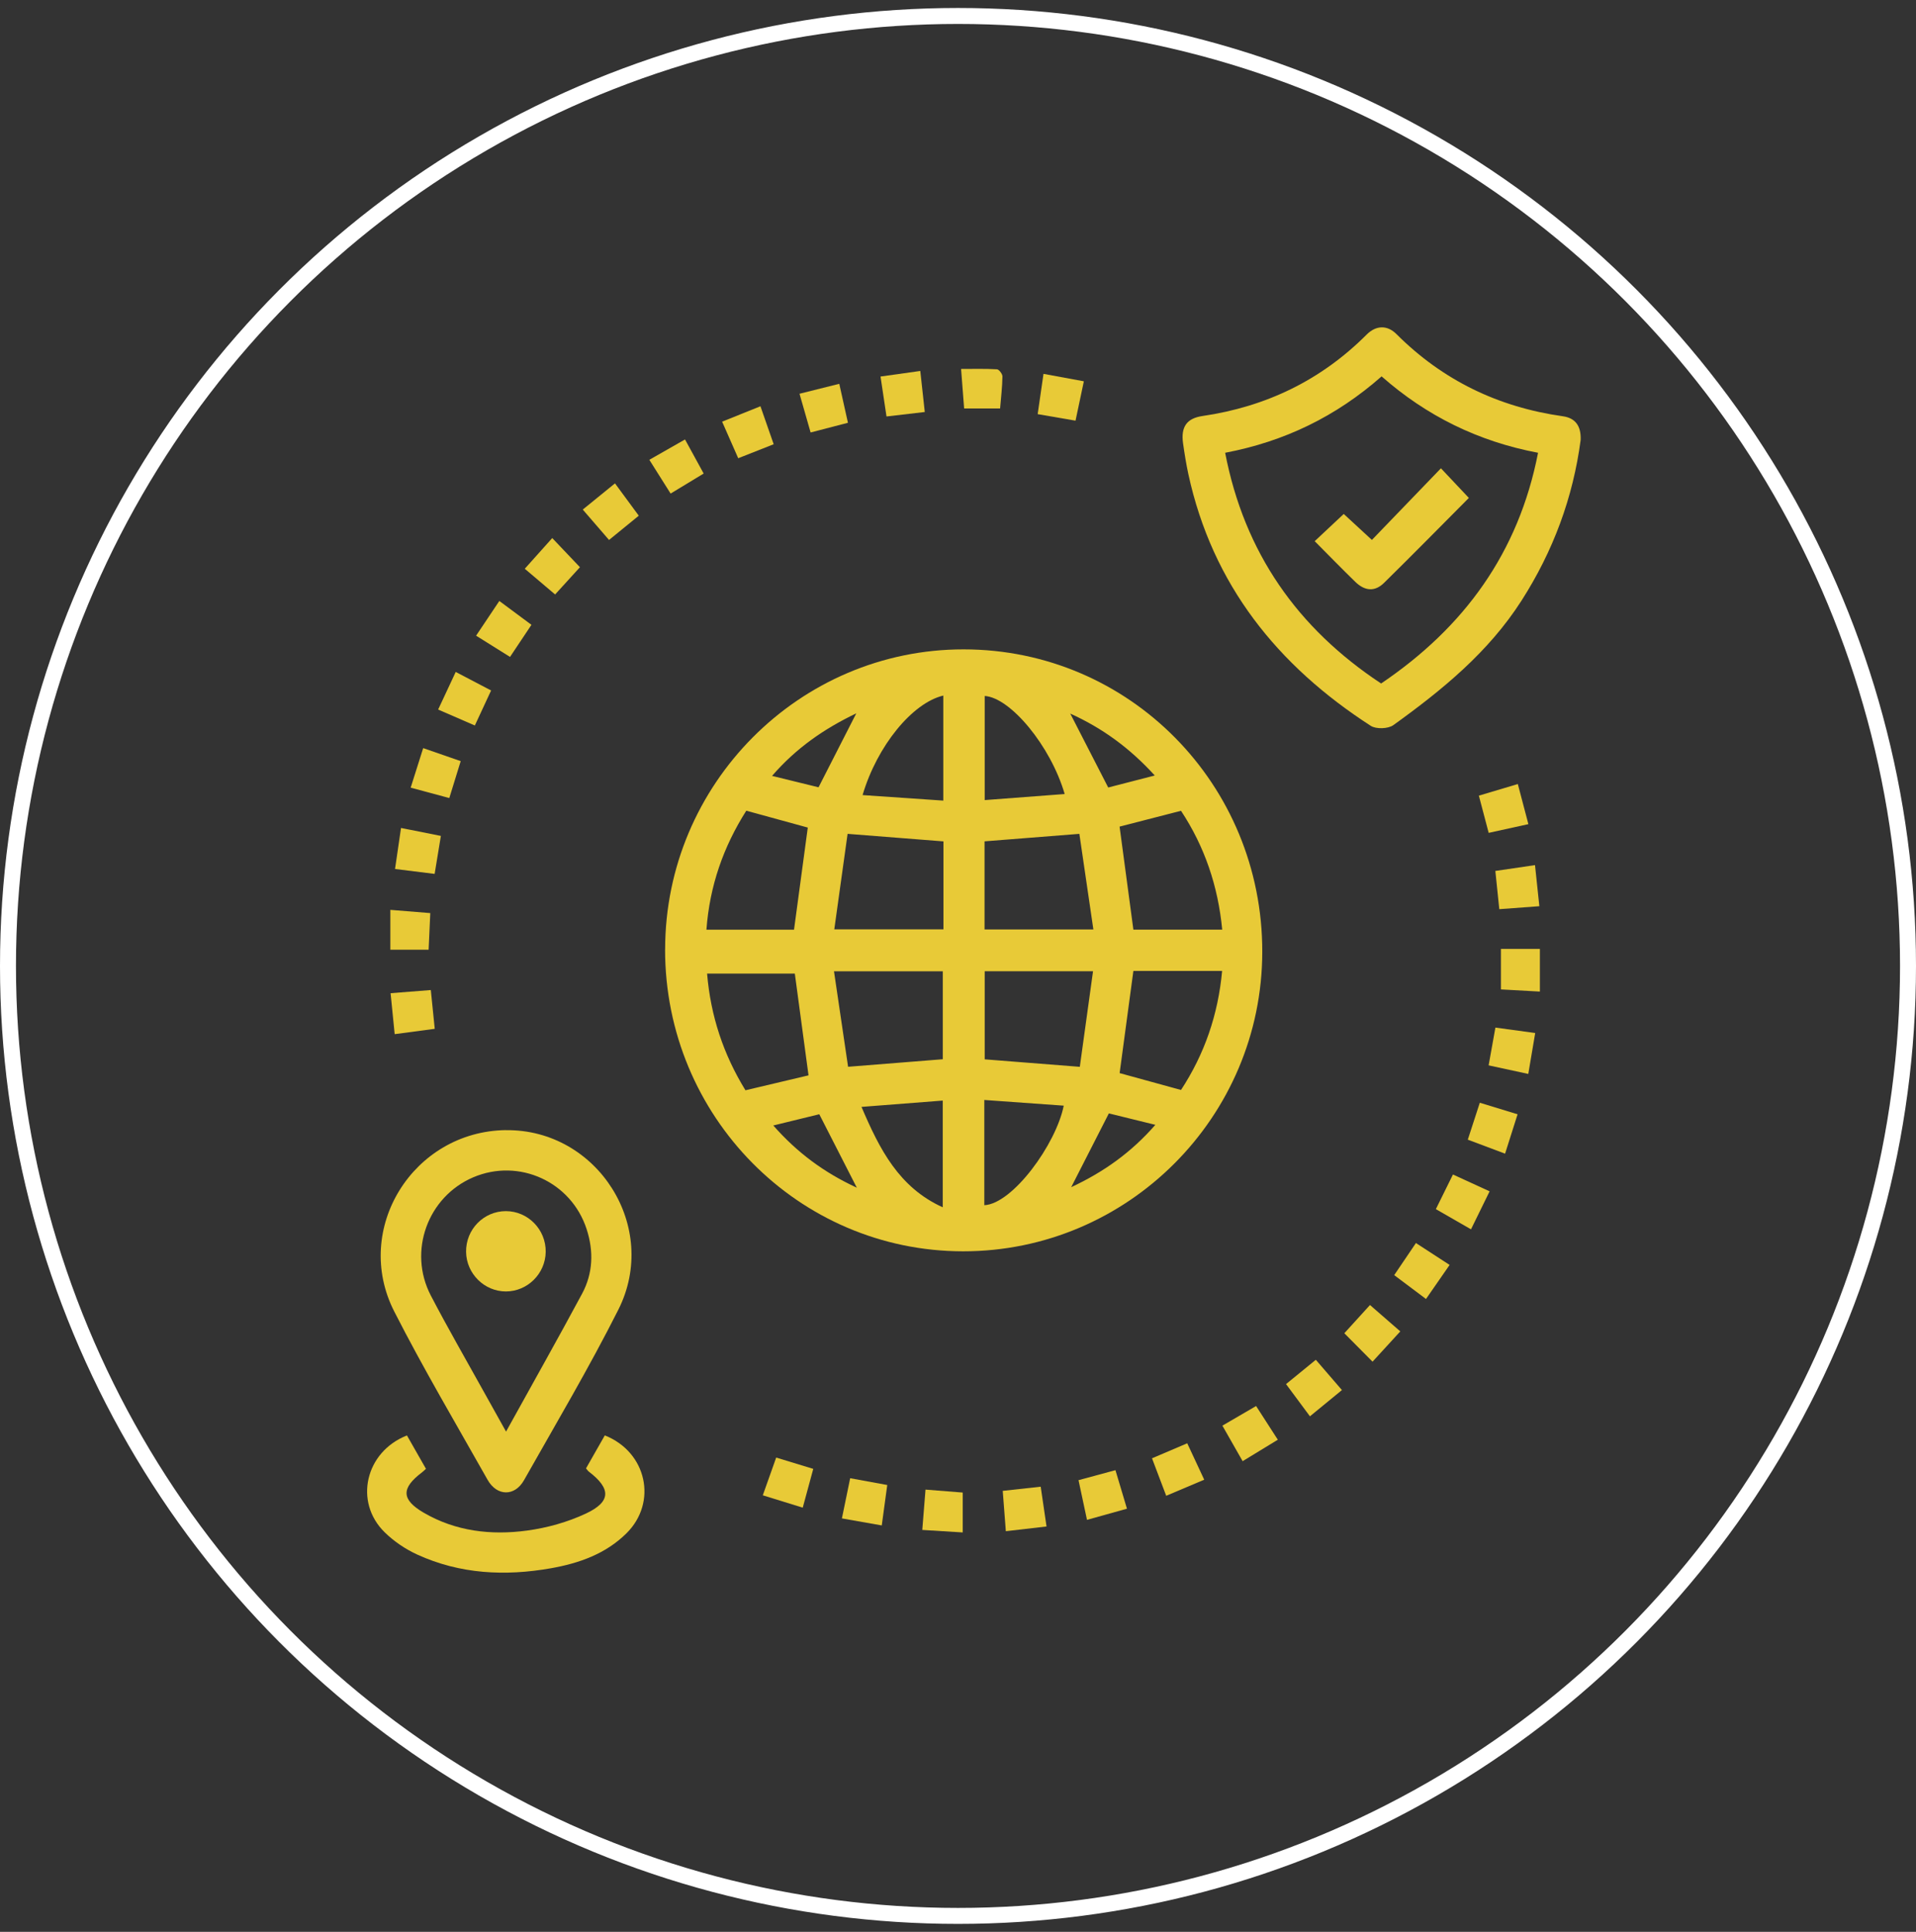 <svg width="120" height="121" viewBox="0 0 120 121" fill="none" xmlns="http://www.w3.org/2000/svg">
<rect x="0" y="0" width="120" height="121" fill="#333333" stroke="none"/>
<circle cx="60" cy="60" r="59.5" transform="matrix(1 0 0 -1 0 120.5)" stroke="white"/>
<g clip-path="url(#clip0_4016_2778)">
<path d="M41.657 59.466C41.664 49.106 50.061 40.666 60.356 40.672C70.734 40.678 79.069 49.122 79.057 59.617C79.044 69.962 70.635 78.38 60.318 78.374C49.999 78.368 41.651 69.911 41.654 59.463L41.657 59.466ZM67.629 66.819C67.904 64.834 68.179 62.848 68.457 60.832H61.672V66.35C63.626 66.504 65.511 66.652 67.629 66.819ZM59.048 66.347V60.835H52.233C52.539 62.902 52.832 64.887 53.116 66.816C55.229 66.649 57.11 66.498 59.045 66.344L59.048 66.347ZM61.663 52.696V58.214H68.478C68.176 56.15 67.885 54.162 67.601 52.227C65.501 52.394 63.62 52.542 61.663 52.696ZM59.089 52.699C57.095 52.542 55.172 52.391 53.085 52.227C52.807 54.212 52.532 56.185 52.252 58.208H59.089V52.699ZM76.548 58.227C76.286 55.496 75.446 53.023 73.967 50.783C72.619 51.129 71.334 51.463 70.12 51.774C70.413 53.97 70.7 56.1 70.984 58.227H76.548ZM70.984 60.813C70.697 62.952 70.41 65.06 70.123 67.212C71.359 67.552 72.647 67.907 73.967 68.269C75.446 66.01 76.292 63.541 76.542 60.813H70.984ZM44.248 58.23H49.73C50.02 56.087 50.304 53.98 50.592 51.834C49.356 51.494 48.067 51.142 46.741 50.777C45.309 53.033 44.447 55.48 44.244 58.23H44.248ZM46.688 68.288C48.064 67.964 49.384 67.649 50.638 67.353C50.345 65.177 50.061 63.072 49.78 60.98H44.285C44.51 63.644 45.305 66.035 46.688 68.288ZM61.648 75.486C63.423 75.404 66.144 71.66 66.622 69.251C64.974 69.134 63.336 69.015 61.648 68.895C61.648 71.176 61.648 73.331 61.648 75.486ZM54.024 49.799C55.747 49.915 57.407 50.028 59.079 50.145V43.566C57.138 44.026 54.932 46.719 54.024 49.799ZM66.681 49.733C65.804 46.719 63.279 43.689 61.672 43.591V50.113C63.364 49.984 64.983 49.861 66.681 49.733ZM59.045 75.618V68.933C57.341 69.065 55.703 69.194 53.956 69.329C55.094 71.997 56.305 74.376 59.045 75.618ZM69.408 49.324C70.338 49.084 71.271 48.842 72.323 48.572C70.753 46.848 69.046 45.608 67.03 44.693C67.835 46.262 68.6 47.751 69.408 49.324ZM53.634 44.677C51.603 45.652 49.871 46.848 48.354 48.597C49.434 48.861 50.376 49.094 51.266 49.311C52.049 47.776 52.804 46.3 53.631 44.677H53.634ZM69.449 69.735C68.659 71.28 67.901 72.768 67.09 74.357C69.118 73.41 70.837 72.195 72.36 70.452C71.281 70.188 70.341 69.955 69.446 69.735H69.449ZM53.662 74.388C52.835 72.771 52.096 71.317 51.312 69.789C50.429 70.006 49.487 70.235 48.432 70.493C49.939 72.205 51.615 73.441 53.659 74.388H53.662Z" fill="#E8CA37"/>
<path d="M98.997 27.554C98.522 31.159 97.278 34.522 95.29 37.624C93.218 40.858 90.319 43.221 87.267 45.417C86.939 45.653 86.187 45.678 85.85 45.461C80.027 41.701 75.936 36.639 74.426 29.693C74.289 29.054 74.186 28.409 74.095 27.764C73.952 26.742 74.32 26.201 75.315 26.056C79.291 25.474 82.733 23.819 85.594 20.956C86.181 20.368 86.886 20.349 87.46 20.925C90.362 23.826 93.848 25.502 97.883 26.072C98.679 26.185 99.031 26.692 98.997 27.557V27.554ZM86.496 42.812C91.698 39.298 95.109 34.623 96.329 28.359C92.587 27.651 89.348 26.056 86.53 23.574C83.675 26.091 80.442 27.654 76.732 28.359C77.94 34.626 81.272 39.355 86.499 42.809L86.496 42.812Z" fill="#E8CA37"/>
<path d="M31.688 70.786C37.426 70.72 41.333 76.852 38.727 82.03C36.899 85.661 34.821 89.166 32.82 92.708C32.237 93.74 31.123 93.724 30.536 92.683C28.564 89.184 26.517 85.724 24.694 82.147C22.055 76.972 25.877 70.852 31.688 70.783V70.786ZM31.694 89.666C33.344 86.68 34.933 83.868 36.459 81.024C37.142 79.749 37.189 78.368 36.743 76.993C35.779 74.011 32.502 72.52 29.637 73.74C26.791 74.955 25.537 78.368 26.982 81.143C28.04 83.175 29.188 85.161 30.299 87.165C30.736 87.954 31.179 88.741 31.694 89.666Z" fill="#E8CA37"/>
<path d="M26.682 91.993C26.576 92.088 26.508 92.163 26.426 92.223C25.122 93.208 25.128 93.922 26.532 94.743C28.542 95.916 30.761 96.168 33.001 95.866C34.262 95.696 35.548 95.338 36.696 94.799C38.278 94.057 38.275 93.239 36.883 92.176C36.824 92.132 36.78 92.062 36.702 91.971C37.095 91.282 37.489 90.587 37.879 89.904C40.515 90.946 41.193 94.107 39.23 96.042C37.919 97.335 36.262 97.914 34.502 98.226C31.634 98.732 28.814 98.594 26.13 97.367C25.39 97.027 24.673 96.543 24.089 95.97C22.154 94.073 22.878 90.93 25.487 89.907C25.877 90.593 26.273 91.285 26.676 91.993H26.682Z" fill="#E8CA37"/>
<path d="M96.444 62.106C95.558 62.056 94.793 62.015 94.004 61.971V59.435H96.444V62.106Z" fill="#E8CA37"/>
<path d="M95.727 51.618C94.844 51.81 94.073 51.98 93.236 52.165C93.027 51.376 92.834 50.633 92.622 49.834C93.424 49.595 94.207 49.362 95.062 49.107C95.284 49.954 95.493 50.746 95.724 51.621L95.727 51.618Z" fill="#E8CA37"/>
<path d="M27.219 54.735C26.367 54.628 25.606 54.533 24.741 54.427C24.866 53.565 24.985 52.756 25.116 51.859C25.986 52.032 26.782 52.19 27.612 52.356C27.481 53.159 27.359 53.895 27.222 54.735H27.219Z" fill="#E8CA37"/>
<path d="M47.774 93.656C48.076 92.806 48.335 92.076 48.613 91.293C49.393 91.532 50.127 91.752 50.935 92.001C50.71 92.825 50.504 93.59 50.276 94.43C49.431 94.168 48.651 93.926 47.774 93.656Z" fill="#E8CA37"/>
<path d="M93.296 74.615C92.893 75.433 92.522 76.191 92.129 76.997C91.367 76.559 90.678 76.163 89.929 75.732C90.284 75.012 90.625 74.323 90.999 73.564C91.767 73.917 92.484 74.247 93.296 74.618V74.615Z" fill="#E8CA37"/>
<path d="M76.557 89.295C77.297 88.864 77.962 88.473 78.67 88.064C79.119 88.76 79.537 89.414 80.03 90.175C79.306 90.616 78.598 91.047 77.827 91.519C77.391 90.751 76.997 90.059 76.56 89.295H76.557Z" fill="#E8CA37"/>
<path d="M24.719 64.772C24.629 63.863 24.551 63.07 24.463 62.208C25.35 62.139 26.136 62.076 26.982 62.01C27.066 62.831 27.141 63.573 27.228 64.439C26.38 64.552 25.584 64.656 24.719 64.772Z" fill="#E8CA37"/>
<path d="M70.585 94.495C69.708 94.74 68.924 94.957 68.079 95.194C67.901 94.357 67.733 93.576 67.548 92.708C68.288 92.507 69.021 92.308 69.861 92.082C70.095 92.862 70.323 93.617 70.582 94.495H70.585Z" fill="#E8CA37"/>
<path d="M93.233 66.73C93.38 65.912 93.508 65.198 93.658 64.361C94.481 64.475 95.28 64.585 96.151 64.701C95.998 65.601 95.861 66.406 95.717 67.265C94.847 67.076 94.07 66.91 93.233 66.727V66.73Z" fill="#E8CA37"/>
<path d="M57.922 25.805C57.076 25.905 56.34 25.99 55.522 26.085C55.397 25.242 55.279 24.455 55.148 23.584C56.002 23.464 56.783 23.354 57.638 23.234C57.731 24.096 57.819 24.892 57.919 25.805H57.922Z" fill="#E8CA37"/>
<path d="M57.965 93.299C58.798 93.365 59.516 93.421 60.296 93.484V95.982C59.463 95.932 58.655 95.882 57.763 95.825C57.831 94.972 57.894 94.183 57.965 93.299Z" fill="#E8CA37"/>
<path d="M93.901 56.941C93.814 56.092 93.736 55.35 93.654 54.55C94.506 54.425 95.287 54.308 96.138 54.185C96.229 55.054 96.313 55.85 96.41 56.759C95.549 56.822 94.762 56.879 93.901 56.945V56.941Z" fill="#E8CA37"/>
<path d="M28.542 42.086C29.31 42.489 30.006 42.854 30.758 43.247C30.421 43.977 30.099 44.669 29.74 45.44C28.991 45.116 28.27 44.801 27.441 44.442C27.809 43.656 28.161 42.904 28.542 42.086Z" fill="#E8CA37"/>
<path d="M34.587 33.701C35.192 34.34 35.729 34.903 36.322 35.526C35.853 36.039 35.339 36.608 34.767 37.234C34.147 36.706 33.544 36.196 32.867 35.623C33.444 34.978 33.99 34.368 34.587 33.701Z" fill="#E8CA37"/>
<path d="M25.721 49.333C25.996 48.468 26.236 47.71 26.504 46.857C27.309 47.137 28.052 47.392 28.854 47.672C28.614 48.453 28.386 49.185 28.14 49.985C27.337 49.767 26.576 49.563 25.718 49.333H25.721Z" fill="#E8CA37"/>
<path d="M31.943 41.145C31.238 40.705 30.564 40.28 29.818 39.815C30.311 39.078 30.779 38.377 31.273 37.641C31.975 38.163 32.614 38.638 33.285 39.135C32.823 39.827 32.396 40.469 31.943 41.145Z" fill="#E8CA37"/>
<path d="M38.518 30.277C39.039 30.985 39.501 31.611 40.007 32.3C39.389 32.804 38.793 33.291 38.144 33.82C37.598 33.187 37.07 32.58 36.499 31.916C37.161 31.378 37.804 30.856 38.515 30.277H38.518Z" fill="#E8CA37"/>
<path d="M89.311 81.36C88.609 80.835 87.991 80.369 87.32 79.866C87.763 79.211 88.194 78.576 88.68 77.856C89.376 78.308 90.057 78.749 90.79 79.227C90.291 79.951 89.82 80.624 89.311 81.36Z" fill="#E8CA37"/>
<path d="M82.043 88.71C81.506 87.987 81.048 87.367 80.545 86.691C81.176 86.175 81.772 85.69 82.411 85.168C82.954 85.797 83.475 86.401 84.046 87.065C83.376 87.616 82.745 88.135 82.04 88.71H82.043Z" fill="#E8CA37"/>
<path d="M50.074 24.662C50.929 24.448 51.696 24.256 52.564 24.039C52.745 24.845 52.916 25.618 53.107 26.48C52.327 26.682 51.593 26.874 50.769 27.088C50.538 26.282 50.32 25.521 50.074 24.662Z" fill="#E8CA37"/>
<path d="M64.99 25.939C65.114 25.068 65.23 24.278 65.355 23.416C66.222 23.576 67.018 23.721 67.882 23.882C67.698 24.75 67.536 25.53 67.361 26.348C66.575 26.213 65.845 26.087 64.99 25.939Z" fill="#E8CA37"/>
<path d="M53.247 92.586C54.037 92.731 54.745 92.86 55.569 93.011C55.456 93.844 55.347 94.653 55.225 95.543C54.361 95.389 53.584 95.254 52.729 95.103C52.901 94.266 53.063 93.486 53.247 92.586Z" fill="#E8CA37"/>
<path d="M65.18 93.12C65.305 93.967 65.417 94.75 65.545 95.609C64.681 95.71 63.897 95.801 62.996 95.905C62.93 95.036 62.868 94.25 62.802 93.378C63.617 93.29 64.365 93.208 65.183 93.117L65.18 93.12Z" fill="#E8CA37"/>
<path d="M48.457 27.824C47.633 28.151 46.962 28.415 46.235 28.701C45.905 27.946 45.583 27.213 45.227 26.411C46.014 26.096 46.769 25.791 47.627 25.445C47.911 26.257 48.176 27.018 48.457 27.827V27.824Z" fill="#E8CA37"/>
<path d="M75.421 92.679C74.601 93.028 73.874 93.334 73.04 93.686C72.738 92.887 72.454 92.132 72.151 91.339C72.894 91.025 73.574 90.732 74.357 90.398C74.698 91.132 75.031 91.843 75.421 92.679Z" fill="#E8CA37"/>
<path d="M94.263 72.258C93.452 71.953 92.734 71.683 91.929 71.381C92.182 70.604 92.425 69.858 92.681 69.068C93.474 69.311 94.207 69.534 95.046 69.792C94.784 70.613 94.541 71.39 94.263 72.262V72.258Z" fill="#E8CA37"/>
<path d="M85.963 85.287C85.329 84.648 84.783 84.098 84.196 83.506C84.721 82.931 85.235 82.361 85.803 81.738C86.431 82.286 87.03 82.808 87.701 83.39C87.114 84.029 86.562 84.633 85.963 85.287Z" fill="#E8CA37"/>
<path d="M62.637 25.585H60.384C60.321 24.761 60.262 23.99 60.193 23.109C60.967 23.109 61.707 23.087 62.44 23.131C62.568 23.137 62.786 23.424 62.783 23.578C62.774 24.226 62.696 24.871 62.637 25.585Z" fill="#E8CA37"/>
<path d="M44.073 29.658C43.355 30.093 42.718 30.48 42.001 30.914C41.57 30.231 41.149 29.561 40.668 28.799C41.398 28.381 42.101 27.982 42.903 27.525C43.29 28.23 43.655 28.9 44.07 29.658H44.073Z" fill="#E8CA37"/>
<path d="M26.948 57.193C26.91 58.005 26.879 58.728 26.845 59.486H24.448V56.988C25.334 57.061 26.139 57.127 26.948 57.19V57.193Z" fill="#E8CA37"/>
<path d="M90.244 29.328C90.893 30.017 91.423 30.583 91.995 31.187C90.21 32.981 88.459 34.764 86.677 36.514C86.106 37.074 85.479 37.023 84.883 36.444C84.025 35.611 83.192 34.752 82.34 33.896C82.939 33.333 83.516 32.795 84.159 32.191C84.658 32.65 85.245 33.191 85.922 33.818C87.348 32.339 88.768 30.863 90.247 29.331L90.244 29.328Z" fill="#E8CA37"/>
<path d="M31.688 80.888C30.333 80.888 29.21 79.774 29.191 78.412C29.172 77.003 30.29 75.861 31.681 75.857C33.067 75.857 34.196 77.009 34.178 78.409C34.159 79.774 33.042 80.885 31.684 80.888H31.688Z" fill="#E8CA37"/>
</g>
<defs>
<clipPath id="clip0_4016_2778">
<rect width="76" height="78" fill="white" transform="translate(23 20.5)"/>
</clipPath>
</defs>
</svg>
